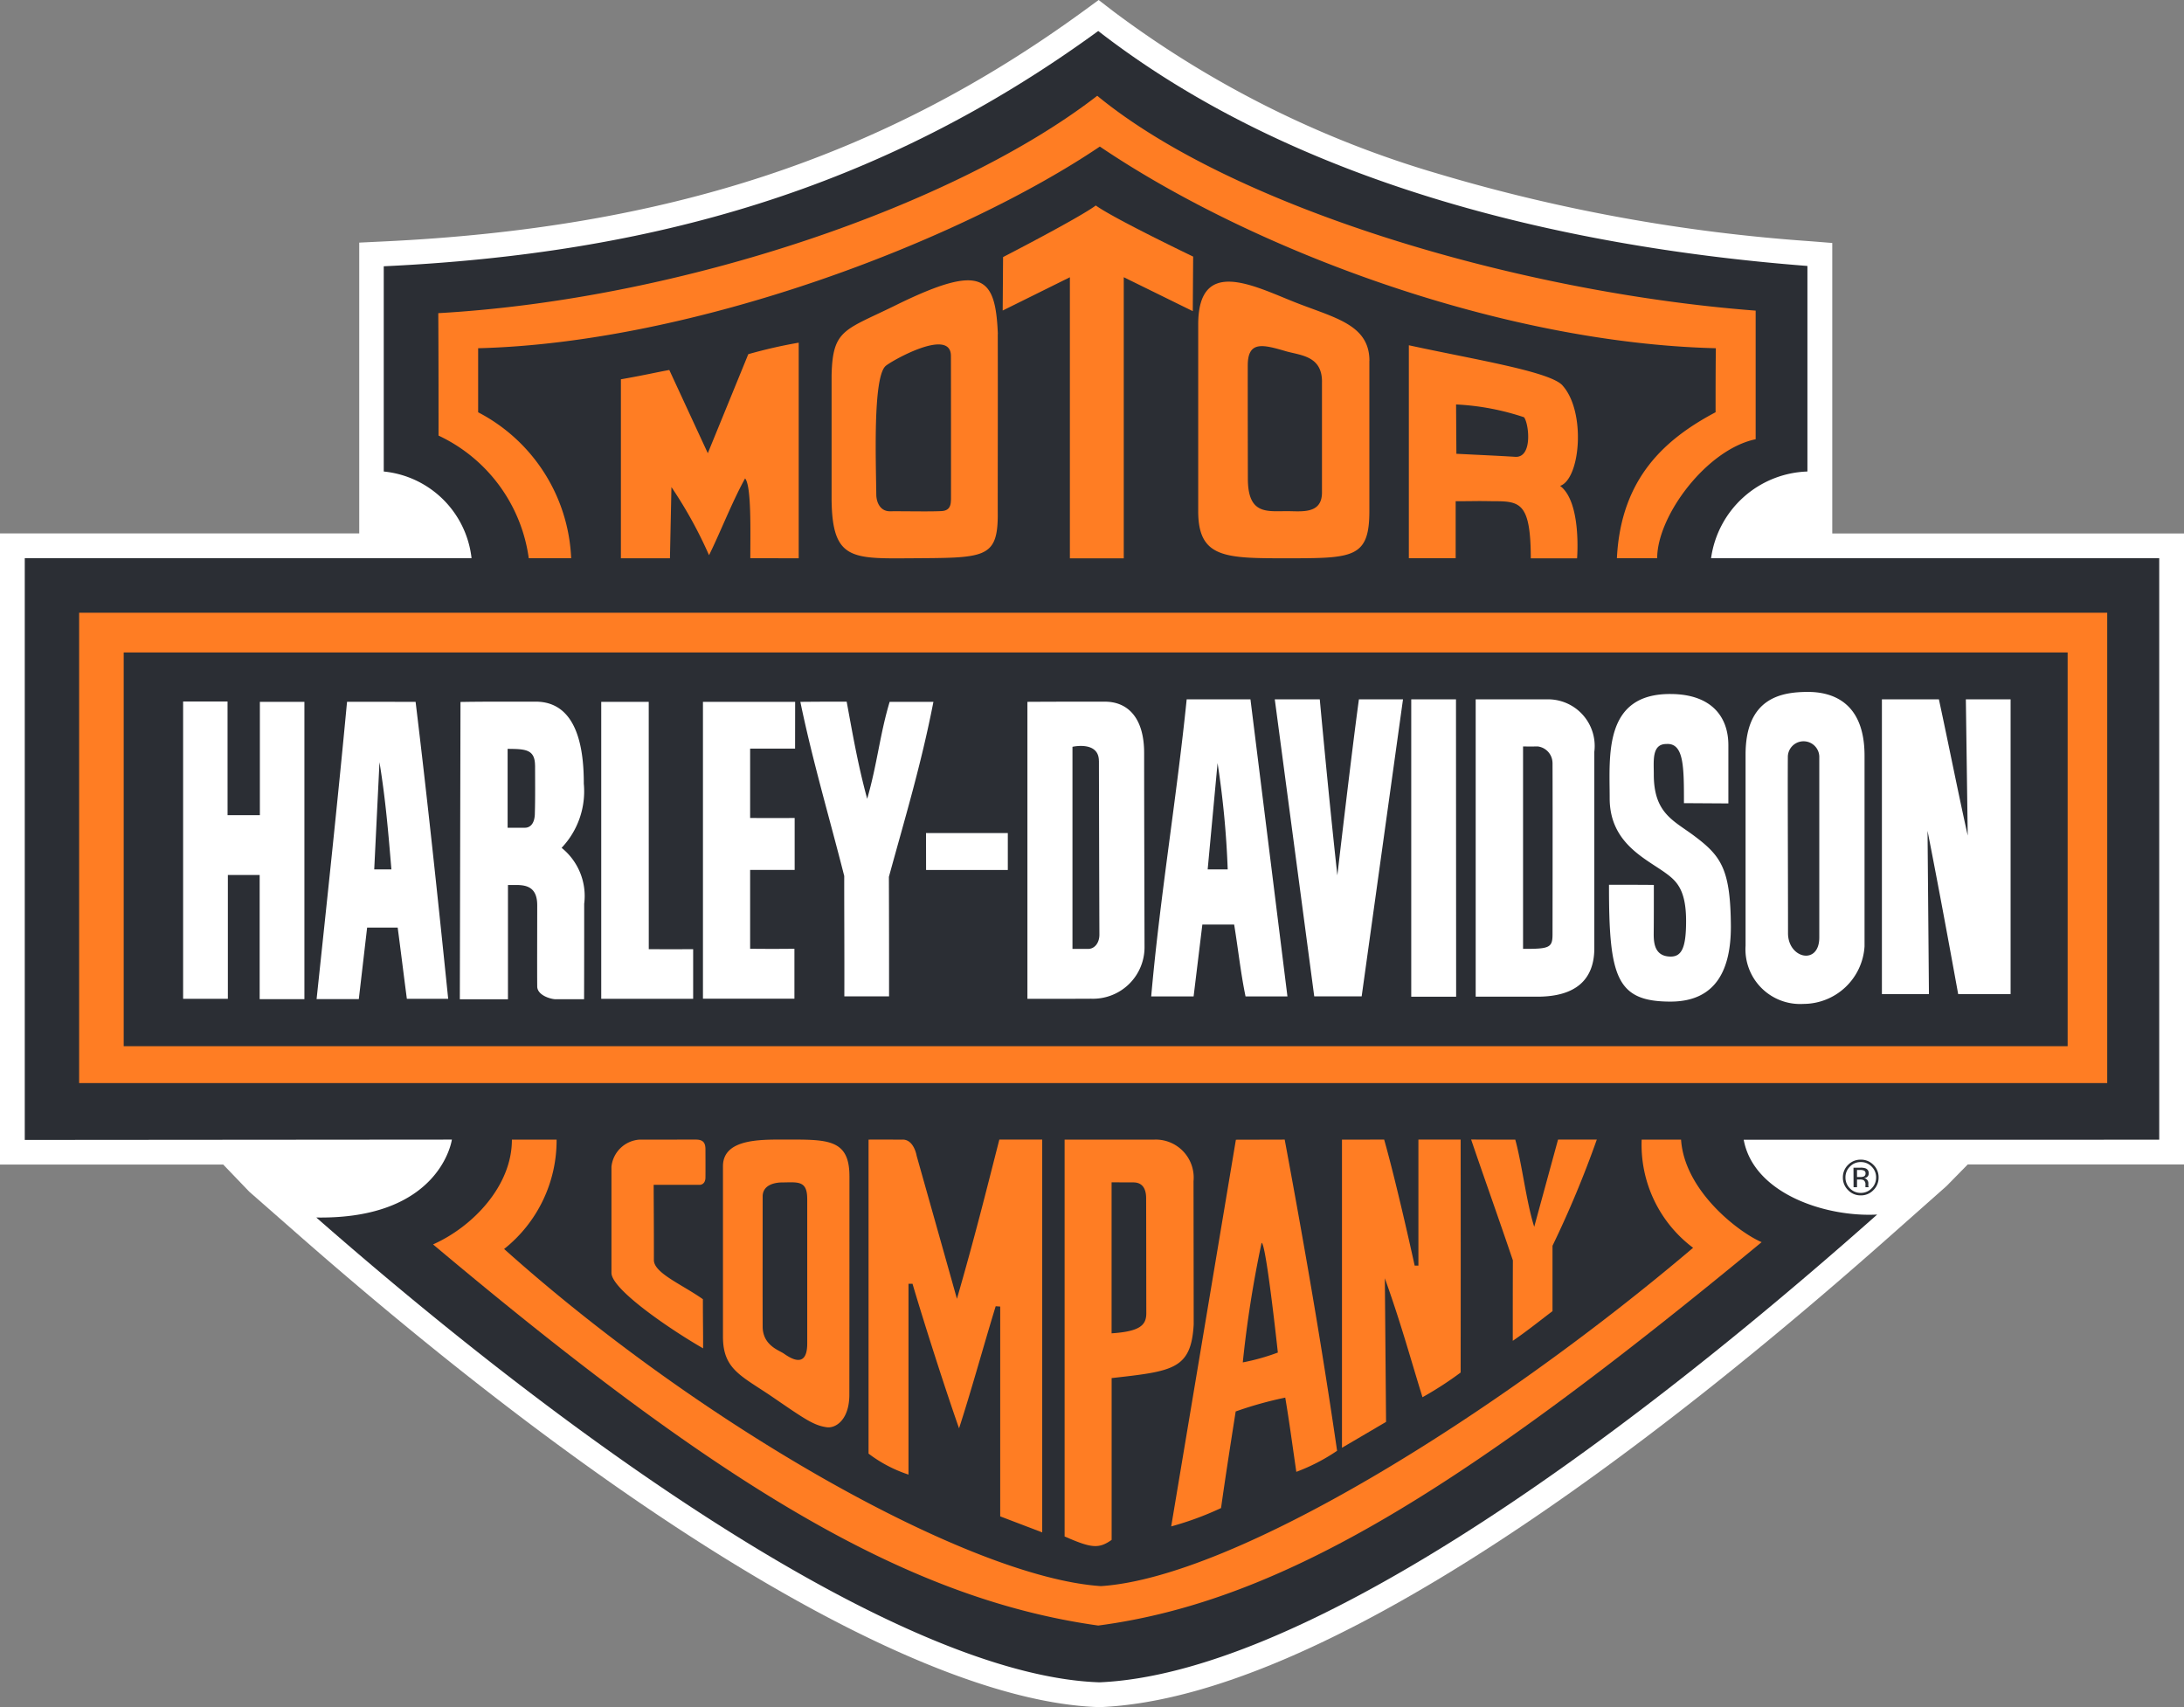<svg xmlns="http://www.w3.org/2000/svg" width="103" height="80.51" viewBox="0 0 103 80.51">
  <rect x="0" y="0" width="103" height="80.51" fill="#808080" stroke="none"/>
  <g id="HARLEY_DAVIDSON_LOGO" transform="translate(0 137.373)">
    <path id="Path_193" data-name="Path 193" d="M52.51-136.836a47.962,47.962,0,0,0,15.352,7.668A80.959,80.959,0,0,0,85.33-126l1.082.086v13.7H103v29.759H92.8l-1,1.019-2.5,2.215C78.1-69.275,62.513-57.32,51.9-56.863h-.088c-8.139-.271-21.87-8.366-37.667-22.211l-2.393-2.1L10.528-82.45H0v-29.766H16.942v-13.715l1.1-.053c13.417-.628,23.614-3.981,33.064-10.872l.708-.517Z" fill="#fff" fill-rule="evenodd"/>
    <path id="Path_194" data-name="Path 194" d="M52.619-134.879c9.164,7.105,21.618,10.162,33.446,11.081v9.694a4.745,4.745,0,0,0-4.544,4.091l21.136,0v27.423H83.06c.465,2.539,3.856,3.659,6.294,3.529C76.327-67.5,61.964-57.4,52.677-57c-8.463-.281-22.769-9.508-36.936-21.922,5.875.095,6.395-3.674,6.395-3.674L1.993-82.58v-27.436H23.064a4.626,4.626,0,0,0-4.141-4.088v-9.679C31.482-124.371,42.337-127.382,52.619-134.879Z" transform="translate(-0.825 -1.032)" fill="#2b2e34" fill-rule="evenodd"/>
    <path id="Path_195" data-name="Path 195" d="M97.392-119.534c0,1.728,0,4.1,0,6.065-2.313.479-4.649,3.621-4.644,5.613-1.339,0-1.9,0-1.9,0,.186-3.79,2.287-5.631,4.654-6.886,0-1.2,0-1.846.012-3.019-10.086-.248-21.752-4.581-29.051-9.511-6.64,4.473-19.134,9.255-29.32,9.511,0,.663,0,1.984,0,3.021a8.146,8.146,0,0,1,4.387,6.882h-2a7.518,7.518,0,0,0-4.255-5.783c0-1.917,0-3.785-.012-5.774,11.517-.651,24.434-5.106,31.077-10.252C72.7-124.434,86.075-120.4,97.392-119.534Z" transform="translate(-14.593 -3.189)" fill="#ff7d23" fill-rule="evenodd"/>
    <path id="Path_196" data-name="Path 196" d="M92.56-110.854c.226.289.417,1.881-.39,1.868-1-.06-1.371-.073-2.8-.145l-.015-2.326A11.9,11.9,0,0,1,92.56-110.854Zm1.813-1.5c1.112,1.223.851,4.405-.111,4.737,1.02.764.8,3.416.8,3.416H92.879c-.005-2.652-.517-2.695-1.793-2.693-.927-.016-.65,0-1.75,0v2.689H87.128v-10.044C90.175-113.584,93.773-113.016,94.374-112.356Zm-11.342-.171c0,2.286,0,3.087,0,5.221,0,1.035-.972.879-1.642.879-.964,0-1.856.171-1.853-1.547,0,0-.008-3.321-.005-5.324,0-1.179.719-.987,1.793-.673C82.008-113.77,83.034-113.76,83.032-112.527Zm-17.5,5.581c0,.4-.193.507-.47.517-.6.028-1.677,0-2.408.008-.452,0-.636-.417-.641-.781-.017-1.617-.161-5.465.425-6.058.191-.2,3.091-1.866,3.094-.492C65.535-113.752,65.537-107.376,65.535-106.946Zm-9.46,2.739c0-1.276.057-3.408-.247-3.765-.63,1.146-1.172,2.559-1.7,3.622a20.418,20.418,0,0,0-1.773-3.212l-.071,3.358-2.313,0v-8.441c1.255-.223,1.63-.322,2.283-.44l1.816,3.925,1.909-4.67a23.074,23.074,0,0,1,2.378-.543v10.168Zm11.67-10.573c.008,3.691-.005,7.188,0,8.606-.022,2-.7,1.946-4.1,1.969-2.793.02-3.7.063-3.737-2.74v-5.884c.048-2.23.63-2.115,3.159-3.376C67.021-118.124,67.634-117.482,67.745-114.779Zm17.525,1.266v7.089c0,2.218-.788,2.218-3.872,2.221-2.916,0-4.2,0-4.2-2.221,0,0,0-6.419,0-8.805,0-3.2,2.592-1.831,4.561-1.05C83.619-115.54,85.269-115.234,85.269-113.513Zm-8.31-4.915-.018,2.569-3.255-1.6V-104.2H71.142c0-4.345,0-13.256,0-13.256l-3.169,1.57.018-2.522s3.584-1.846,4.373-2.433C73.21-120.227,76.959-118.429,76.959-118.429Z" transform="translate(-20.685 -6.841)" fill="#ff7d23" fill-rule="evenodd"/>
    <path id="Path_197" data-name="Path 197" d="M6.368-65.882h95.647V-88.066H6.368Z" transform="translate(-2.636 -20.41)" fill="#ff7d23" fill-rule="evenodd"/>
    <path id="Path_198" data-name="Path 198" d="M9.955-66.3h91.678V-84.869H9.955Z" transform="translate(-4.121 -21.733)" fill="#2b2e34" fill-rule="evenodd"/>
    <path id="Path_199" data-name="Path 199" d="M94.034-78.686c0,1.334,0,8.991,0,8.991a2.893,2.893,0,0,1-2.881,2.715,2.579,2.579,0,0,1-2.73-2.745c0-1.991,0-5.246,0-9.013,0-2.7,1.72-2.949,2.918-2.956C92.435-81.7,94.034-81.277,94.034-78.686Zm-6.422-.489v2.74l-2.095-.013c0-1.72,0-2.845-.829-2.79-.705,0-.59.821-.593,1.443,0,1.831.944,2.17,1.9,2.886,1.281.959,1.72,1.572,1.735,4.287,0,1.986-.673,3.533-2.848,3.533-2.554,0-2.906-1.155-2.9-5.51.332,0,1.676,0,2.115.008,0,.713,0,1.751-.005,2.127,0,.412-.07,1.248.8,1.252.525,0,.726-.434.726-1.675,0-1.414-.414-1.851-.89-2.209-.936-.709-2.717-1.409-2.714-3.587,0-1.969-.309-4.948,2.9-4.912C86.816-81.579,87.615-80.521,87.612-79.175Zm-70.78,3.293h1.524v-5.344h2.1v14.021h-2.11v-5.856c-.575,0-.866,0-1.5,0l0,5.841h-2.11V-81.242h2.095ZM25.7-81.227c.55,4.533,1.033,9.089,1.537,14.006H25.288c-.163-1.24-.324-2.554-.433-3.358H23.414l-.392,3.372H21.031c.488-4.613.985-9.224,1.436-14.021Zm5.661-.008c2.042,0,2.275,2.4,2.272,3.87a3.869,3.869,0,0,1-1.047,3.024,2.915,2.915,0,0,1,1.065,2.64c0,1.459,0,2.7-.005,4.5H32.28c-.251-.015-.849-.2-.844-.612-.008-.884,0-2.773,0-3.82,0-.866-.516-.955-1.006-.956h-.374v5.389H27.786l.031-14.021C28.729-81.235,29.022-81.235,31.358-81.235Zm5.336,11.673c.764.005,1.334.005,2.093,0v2.341H34.455V-81.227h2.24Zm6.9-9.457h-2.12v3.27c.843.005,1.369.005,2.1,0V-73.3h-2.1v3.719c.786.008,1.3.008,2.089,0v2.356H39.252V-81.227H43.6Zm2.433-2.215c.276,1.489.523,2.949.967,4.581.477-1.645.593-3.018,1.06-4.573h2.064c-.575,2.956-1.349,5.51-2.1,8.255.008,2.248.008,3.461.008,5.636H45.92c.007-2.309-.008-3.928-.005-5.678-.7-2.76-1.5-5.452-2.069-8.213C44.875-81.235,45.357-81.235,46.03-81.235Zm12.178,0c1.09,0,1.849.774,1.851,2.411,0,2.975.013,6.582.018,9.114a2.431,2.431,0,0,1-2.514,2.484c-.761.005-1.792.005-3.009.005V-81.227C56.174-81.235,56.786-81.235,58.208-81.235Zm8.609,13.9H64.841c-.234-1.133-.347-2.233-.537-3.388h-1.5l-.412,3.388h-2c.407-4.636,1.206-9.4,1.673-14.009h3.008Zm1.525-14.009c.253,2.725.532,5.586.829,8.3,0,0,.68-5.852,1.017-8.3h2.079L70.318-67.336H68.081L66.22-81.345Zm6.431,14.024H72.656V-81.345h2.11Zm4.247-14.024a2.2,2.2,0,0,1,2.27,2.474v9.262c0,1.51-.907,2.288-2.695,2.286-1.007,0-2.15,0-2.9,0V-81.345C76.582-81.342,77.822-81.342,79.021-81.345Zm18.521,0c.462,2.14.892,4.33,1.359,6.424l-.088-6.424h2.11v13.9H98.45c-.475-2.612-.927-5.066-1.445-7.7l.066,7.7H94.853v-13.9ZM91.9-78.653c0,.806,0,5.317,0,8.537,0,1.334-1.477,1-1.475-.2,0-3.192-.02-6.54-.008-8.333A.742.742,0,0,1,91.9-78.653Zm-33.973.216c0,.545.015,6.487.022,8.207-.007.382-.226.646-.516.656-.468,0-.44,0-.754,0l0-9.531S57.925-79.394,57.925-78.437Zm21.392.068c.01,2.406,0,8.109,0,8.109,0,.63-.149.69-1.39.683v-9.546s.311.008.688,0A.791.791,0,0,1,79.317-78.369Zm-47.984.148c0,.6.011,1.569-.01,2.212.005.554-.243.716-.457.72H30.04v-3.72C30.861-79,31.328-79,31.333-78.221ZM64-73.323h-.945l.467-5.016A42.816,42.816,0,0,1,64-73.323Zm-39.438,0h-.813l.248-5.058C24.29-76.576,24.409-75.1,24.559-73.323Zm25.213.028h3.855v-1.743H49.772Z" transform="translate(-6.1 -23.047)" fill="#fff" fill-rule="evenodd"/>
    <path id="Path_200" data-name="Path 200" d="M40.675-45.667A6.54,6.54,0,0,1,38.2-40.509c9.332,8.361,21.945,15.486,28.146,15.9,6.293-.413,18.557-8,27.928-15.956a6.071,6.071,0,0,1-2.426-5.1c.894,0,1.273,0,1.858,0,.161,2.421,2.73,4.377,3.8,4.834C83.739-29.461,75.039-23.913,66.219-22.75c-9.165-1.281-18.04-6.769-31.371-17.975,1.856-.823,3.724-2.749,3.719-4.942Z" transform="translate(-14.425 -37.96)" fill="#ff7d23" fill-rule="evenodd"/>
    <path id="Path_201" data-name="Path 201" d="M80.629-35.626a10.2,10.2,0,0,1-1.654.465,53.531,53.531,0,0,1,.887-5.639C80.071-40.819,80.629-35.626,80.629-35.626Zm-6.812-8.024c.359,0,.607.215.6.771.005,1.343.005,3.855.008,5.4,0,.567-.309.859-1.637.947v-7.122Zm-15.383.764c0,2.549,0,4.475,0,6.834,0,1.24-.829.665-1.112.469-.231-.155-.99-.389-.99-1.272-.005-1.7,0-4.672,0-6.131,0-.585.648-.66.9-.662C57.971-43.652,58.43-43.76,58.433-42.886Zm-5.254-2.783c.344,0,.457.148.454.472,0,0,.005,1.024,0,1.313,0,.352-.269.349-.269.349H51.192c0,.726.013,1.839.01,3.544-.005.615,1.331,1.156,2.311,1.849,0,1.087.013,1.489.01,2.318-1.449-.829-4.325-2.763-4.322-3.562,0-1.427,0-3.508,0-5a1.426,1.426,0,0,1,1.33-1.282Zm38.646,0c.319,1.155.522,2.95.894,4.113l1.123-4.113c.595,0,1.266,0,1.828,0a49.147,49.147,0,0,1-2.089,5.007c0,.995,0,2.441,0,3.084-.5.377-1.231.962-1.874,1.4,0-1.738,0-2.539.005-3.795-.646-1.914-1.346-3.867-1.969-5.7C90.193-45.668,91.255-45.667,91.825-45.668Zm-6.183,0c.62,2.192,1.439,5.944,1.439,5.944h.176v-5.944h1.992q.007,5.563,0,10.985a16.444,16.444,0,0,1-1.8,1.165c-.618-2-1.012-3.475-1.775-5.61l.057,6.774-2.079,1.22V-45.668Zm-4.691,0c.932,5.01,1.762,9.8,2.471,14.676A8.971,8.971,0,0,1,81.5-30c-.176-1.2-.336-2.409-.522-3.5a17.657,17.657,0,0,0-2.338.653c-.19,1.215-.467,2.966-.69,4.555a14.653,14.653,0,0,1-2.351.866l3.051-18.237Zm-6.136,0a1.792,1.792,0,0,1,1.836,1.963l.008,6.751c-.118,2.135-.995,2.208-3.87,2.534l0,7.63c-.618.439-.972.382-2.218-.161V-45.668C72.087-45.668,73.738-45.667,74.815-45.668Zm-11.88,0c.537,0,.658.764.658.764s1.4,4.959,1.9,6.745c.816-2.822,1.356-4.983,2-7.511h2.022v18.527L67.535-27.9l0-9.895-.213-.015c-.576,1.878-1.133,3.925-1.728,5.758-.583-1.657-1.552-4.646-2.195-6.818H63.21c0,2.793,0,5.814,0,9a6.436,6.436,0,0,1-1.884-.989V-45.668C61.893-45.674,62.526-45.667,62.936-45.667Zm-2.511,1.718s0,7-.005,10.31c0,1.19-.645,1.592-1.057,1.539-.62-.083-1.057-.394-2.539-1.409s-2.364-1.3-2.364-2.862c0-1.09,0-5.827,0-8.04,0-1.293,1.758-1.256,2.881-1.258C59.329-45.667,60.424-45.739,60.424-43.949Z" transform="translate(-20.364 -37.959)" fill="#ff7d23" fill-rule="evenodd"/>
    <path id="Path_202" data-name="Path 202" d="M149.656-43.726a.7.7,0,0,1,.211.51.706.706,0,0,1-.211.517.7.7,0,0,1-.513.214.7.7,0,0,1-.512-.214.715.715,0,0,1-.209-.517.7.7,0,0,1,.211-.51.689.689,0,0,1,.509-.213A.69.69,0,0,1,149.656-43.726Zm.083-.082a.809.809,0,0,0-.6-.244.81.81,0,0,0-.592.244.812.812,0,0,0-.247.592.813.813,0,0,0,.247.6.8.8,0,0,0,.592.248.8.8,0,0,0,.6-.248.814.814,0,0,0,.246-.6A.8.8,0,0,0,149.74-43.808Zm-.47.555a.482.482,0,0,1-.156.02h-.146v-.334h.139a.415.415,0,0,1,.2.035.138.138,0,0,1,.063.135A.143.143,0,0,1,149.27-43.253Zm-.465.5h.163v-.364h.128a.389.389,0,0,1,.18.03.229.229,0,0,1,.089.214v.072l0,.03s0,.005,0,.01,0,.006,0,.008h.154l-.008-.01c0-.008,0-.025-.008-.048s0-.047,0-.07v-.067a.242.242,0,0,0-.05-.143.226.226,0,0,0-.158-.091.338.338,0,0,0,.134-.043.2.2,0,0,0,.09-.183.23.23,0,0,0-.143-.233.689.689,0,0,0-.251-.033H148.8Z" transform="translate(-61.388 -38.629)" fill="#2b2e34" fill-rule="evenodd"/>
  </g>
</svg>
